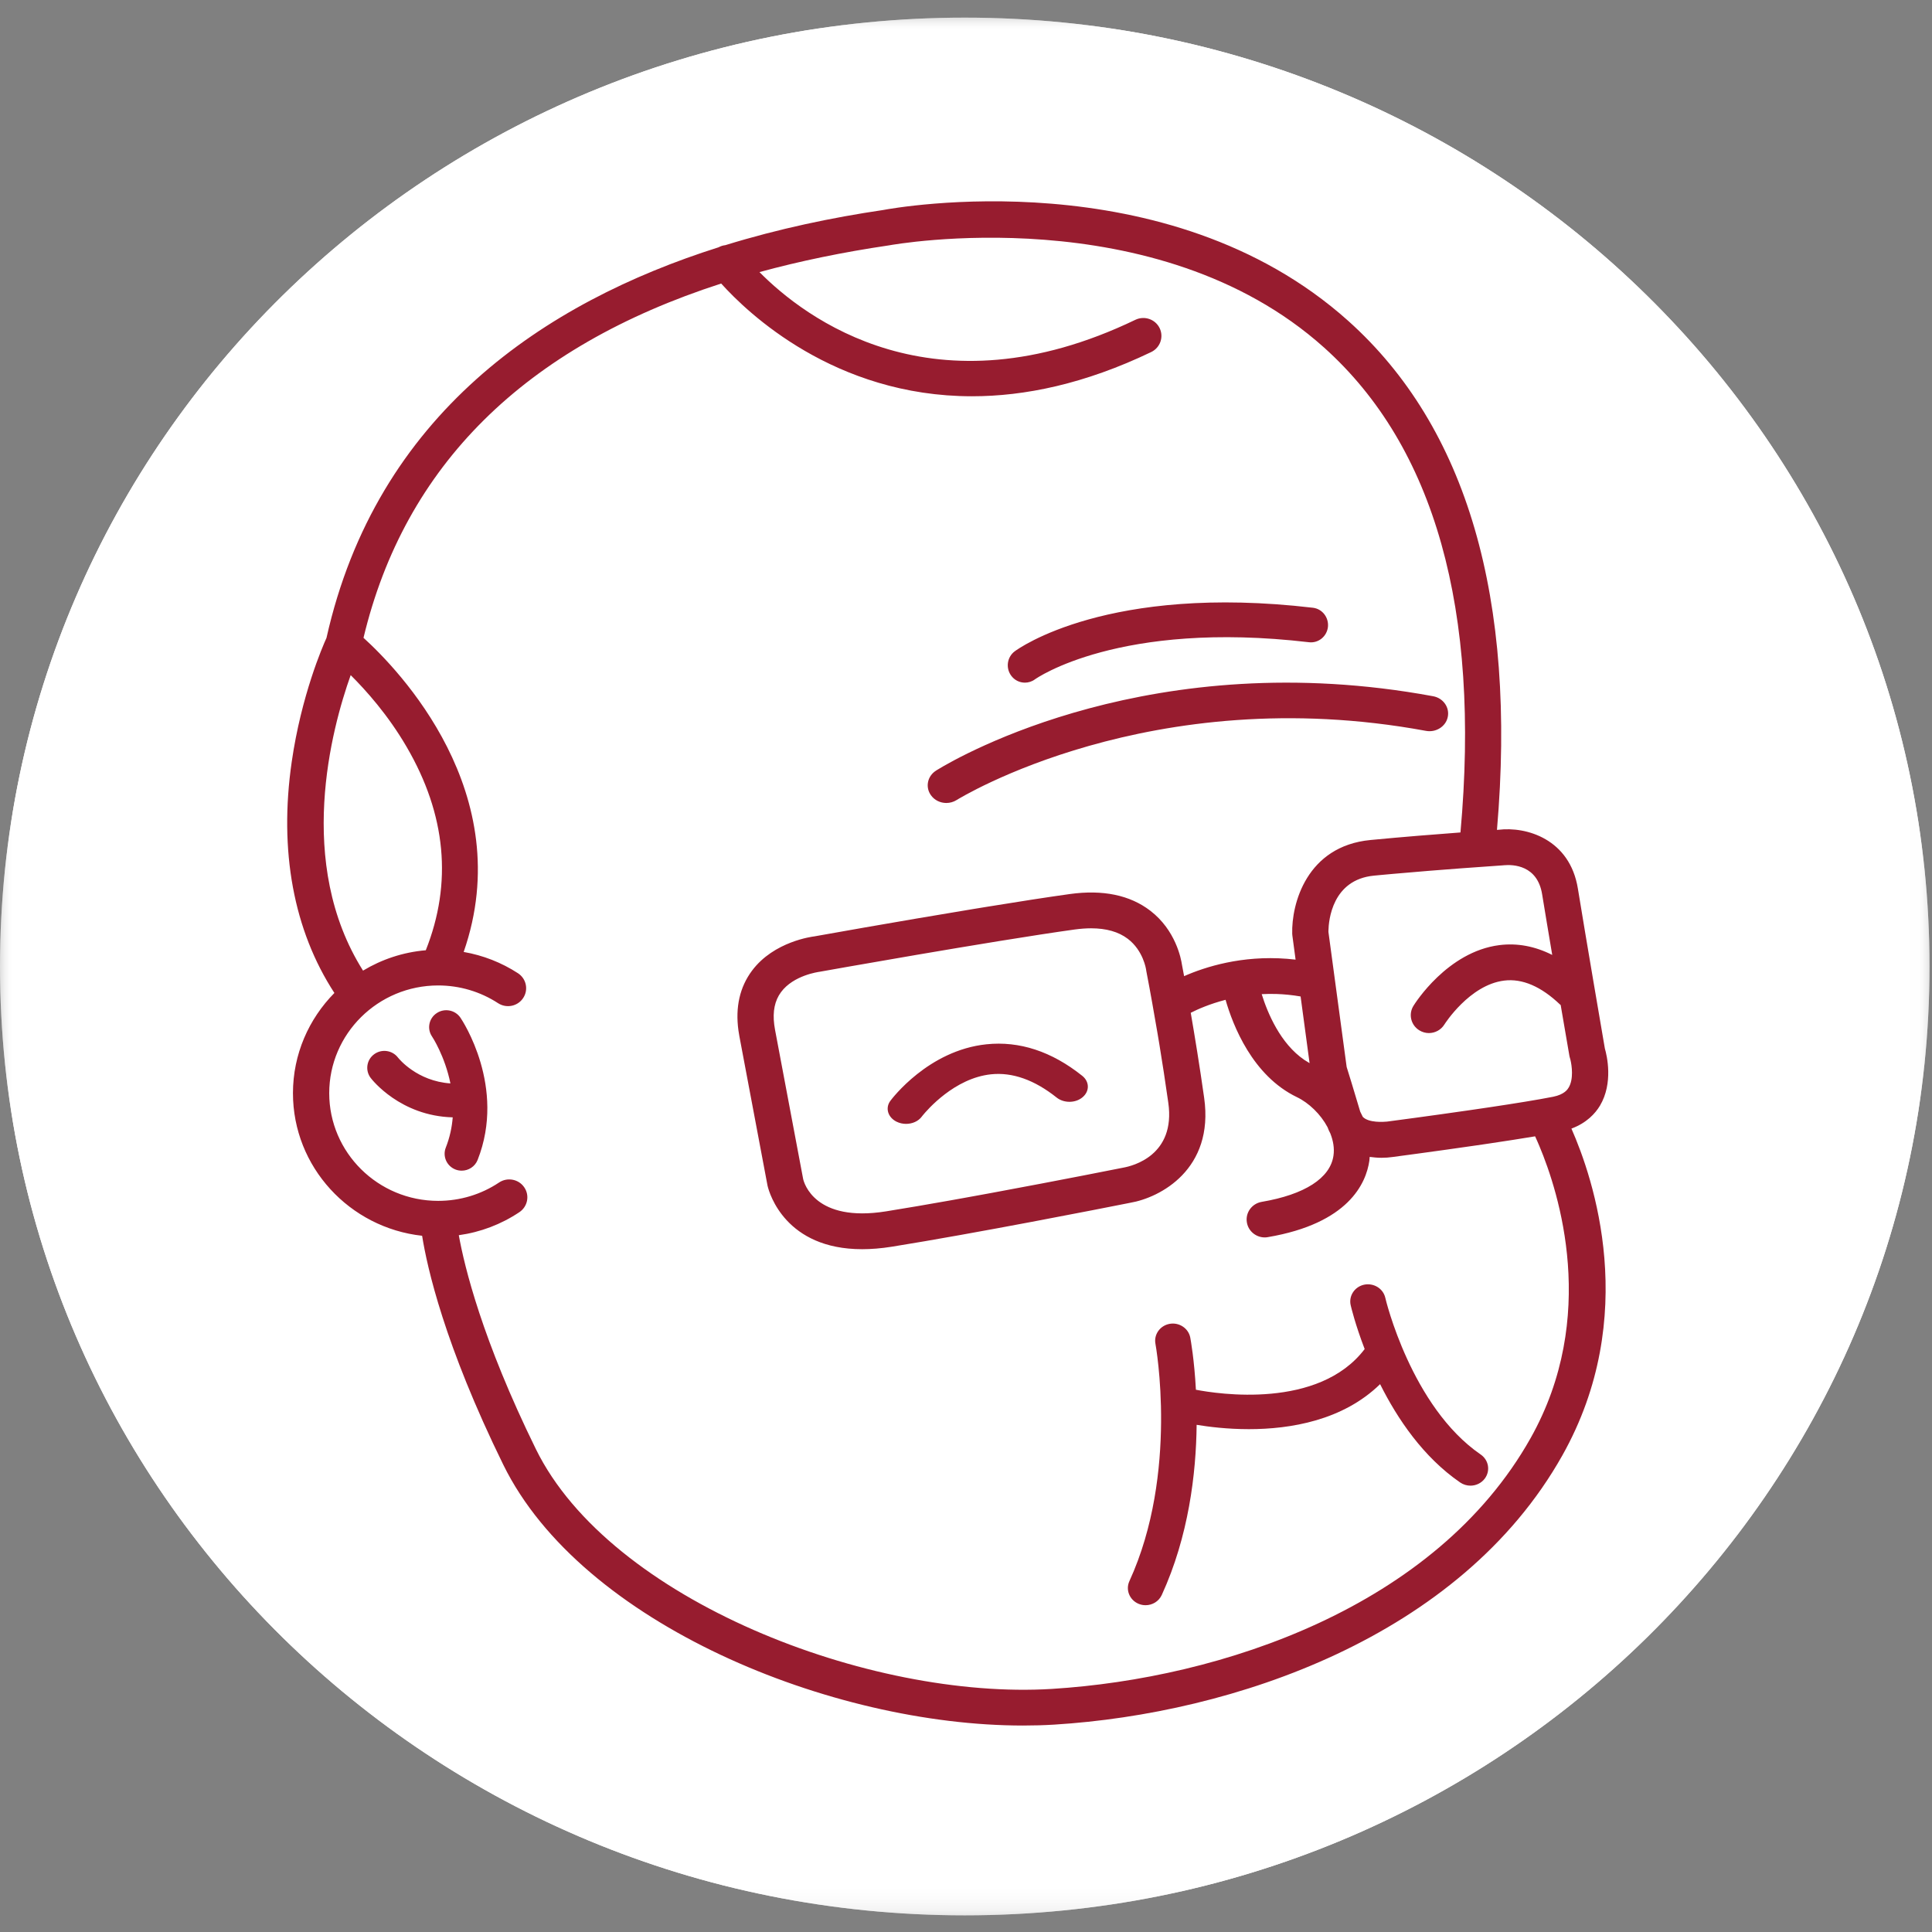 <?xml version="1.0" encoding="UTF-8"?>
<svg width="74px" height="74px" viewBox="0 0 74 74" version="1.1" xmlns="http://www.w3.org/2000/svg" xmlns:xlink="http://www.w3.org/1999/xlink">
    <rect x="0" y="0" width="74" height="74" fill="#808080" stroke="none"/>
    <title>Group 16</title>
    <defs>
        <polygon id="path-1" points="0 0.015 73.905 0.015 73.905 72.701 0 72.701"></polygon>
        <polygon id="path-3" points="0 0.015 73.905 0.015 73.905 72.701 0 72.701"></polygon>
    </defs>
    <g id="Symbols" stroke="none" stroke-width="1" fill="none" fill-rule="evenodd">
        <g id="Rectangle" transform="translate(-15, -14)">
            <g id="Group-16" transform="translate(15, 14)">
                <g id="Group-3" transform="translate(0, 0.661)">
                    <mask id="mask-2" fill="white">
                        <use xlink:href="#path-1"></use>
                    </mask>
                    <g id="Clip-2"></g>
                    <path d="M36.953,0.014 C16.544,0.014 -0,16.286 -0,36.358 C0.001,56.43 16.544,72.701 36.953,72.701 C57.36,72.701 73.905,56.43 73.905,36.358 C73.905,16.286 57.36,0.014 36.953,0.014 Z" id="Fill-1" fill="#FFFFFF" mask="url(#mask-2)"></path>
                </g>
                <g id="Group-3" transform="translate(0, 0.661)">
                    <mask id="mask-4" fill="white">
                        <use xlink:href="#path-3"></use>
                    </mask>
                    <g id="Clip-2"></g>
                    <path d="M36.953,0.014 C16.544,0.014 -0,16.286 -0,36.358 C0.001,56.43 16.544,72.701 36.953,72.701 C57.36,72.701 73.905,56.43 73.905,36.358 C73.905,16.286 57.36,0.014 36.953,0.014 Z" id="Fill-1" fill="#FFFFFF" mask="url(#mask-4)"></path>
                </g>
                <path d="M51.639,12.289 C56.186,16.361 58.099,22.922 57.337,31.786 C57.358,31.786 57.379,31.785 57.392,31.783 C58.456,31.649 60.13,32.133 60.437,34.038 C60.735,35.875 61.394,39.721 61.47,40.16 C61.548,40.428 61.799,41.48 61.282,42.35 C61.104,42.646 60.774,43.011 60.189,43.228 C61.025,45.119 62.836,50.419 59.839,55.75 C55.928,62.705 47.221,65.635 40.378,66.057 C39.986,66.081 39.587,66.092 39.182,66.092 C31.853,66.093 22.272,62.203 19.277,56.102 C17.022,51.51 16.359,48.535 16.168,47.333 C13.389,47.028 11.221,44.696 11.221,41.871 C11.221,40.379 11.829,39.025 12.808,38.033 C11.246,35.635 10.679,32.588 11.174,29.177 C11.54,26.643 12.36,24.752 12.505,24.435 C14.424,15.87 20.865,11.58 27.523,9.472 C27.606,9.427 27.693,9.4 27.783,9.39 C29.823,8.76 31.881,8.331 33.826,8.044 C34.237,7.967 44.688,6.062 51.639,12.289 Z M34.058,9.397 C32.289,9.657 30.634,10 29.089,10.422 C30.81,12.163 35.757,15.967 43.488,12.249 C43.833,12.084 44.247,12.224 44.416,12.566 C44.582,12.907 44.439,13.316 44.096,13.483 C41.54,14.71 39.245,15.178 37.231,15.178 C31.963,15.178 28.633,11.982 27.623,10.86 C20.092,13.29 15.501,17.835 13.923,24.43 C15.24,25.624 19.872,30.381 17.76,36.462 C18.501,36.591 19.207,36.866 19.841,37.278 C20.161,37.488 20.249,37.913 20.037,38.229 C19.827,38.546 19.397,38.632 19.077,38.424 C18.396,37.981 17.603,37.745 16.783,37.745 C14.481,37.745 12.61,39.596 12.61,41.871 C12.61,44.146 14.481,45.996 16.783,45.996 C17.619,45.996 18.428,45.752 19.116,45.292 C19.434,45.081 19.866,45.162 20.08,45.477 C20.295,45.791 20.21,46.216 19.893,46.429 C19.193,46.897 18.403,47.196 17.573,47.311 C17.789,48.512 18.463,51.305 20.525,55.503 C23.363,61.285 33.308,65.12 40.29,64.689 C46.767,64.288 54.987,61.555 58.625,55.084 C61.235,50.441 59.71,45.678 58.962,43.898 L58.875,43.695 C58.848,43.633 58.822,43.576 58.798,43.524 C58.261,43.614 57.648,43.708 57.031,43.8 L56.569,43.868 C54.955,44.103 53.439,44.302 53.33,44.317 C53.209,44.335 53.065,44.346 52.906,44.346 C52.768,44.346 52.615,44.332 52.462,44.312 C52.459,44.36 52.456,44.408 52.45,44.456 C52.325,45.324 51.652,46.86 48.561,47.385 C48.521,47.393 48.48,47.396 48.443,47.396 C48.111,47.396 47.816,47.16 47.759,46.826 C47.693,46.453 47.947,46.099 48.326,46.034 C49.975,45.754 50.952,45.124 51.075,44.263 C51.117,43.978 51.063,43.689 50.955,43.413 C50.913,43.342 50.88,43.259 50.849,43.176 C50.583,42.675 50.132,42.242 49.671,42.021 C47.974,41.203 47.223,39.276 46.942,38.295 C46.336,38.452 45.873,38.657 45.608,38.792 C45.762,39.683 45.948,40.819 46.122,42.05 C46.51,44.787 44.436,45.876 43.286,46.07 C43.284,46.07 43.272,46.072 43.25,46.077 L43.155,46.096 C42.292,46.268 37.339,47.244 34.158,47.752 C33.745,47.818 33.367,47.847 33.021,47.847 C30.091,47.847 29.472,45.713 29.405,45.44 L29.398,45.412 L28.321,39.696 L28.284,39.47 C28.161,38.577 28.335,37.807 28.803,37.18 C29.643,36.054 31.126,35.874 31.189,35.866 C31.205,35.862 34.309,35.307 37.289,34.816 L37.829,34.728 C38.993,34.538 40.107,34.365 40.976,34.244 C42.242,34.069 43.28,34.283 44.062,34.885 C45.033,35.632 45.239,36.725 45.271,36.947 C45.281,37 45.312,37.155 45.354,37.389 C46.168,37.03 47.569,36.588 49.296,36.724 L49.624,36.756 L49.501,35.837 C49.498,35.814 49.495,35.791 49.495,35.766 C49.462,34.626 50.045,32.408 52.493,32.174 C53.746,32.054 55.007,31.954 55.939,31.885 C56.709,23.364 54.954,17.113 50.715,13.312 C44.283,7.544 34.161,9.378 34.058,9.397 Z M53.059,49.704 C53.066,49.747 54.053,53.885 56.714,55.711 C57.02,55.922 57.091,56.33 56.875,56.627 C56.744,56.807 56.534,56.904 56.322,56.904 C56.185,56.904 56.048,56.864 55.929,56.783 C54.513,55.81 53.522,54.341 52.861,53.016 C51.435,54.408 49.425,54.74 47.836,54.74 C47.003,54.74 46.289,54.649 45.834,54.574 C45.814,56.443 45.528,58.843 44.498,61.092 C44.385,61.337 44.139,61.483 43.878,61.483 C43.787,61.483 43.693,61.465 43.604,61.427 C43.262,61.279 43.106,60.891 43.259,60.56 C45.155,56.419 44.265,51.519 44.256,51.47 C44.189,51.113 44.434,50.771 44.801,50.706 C45.165,50.641 45.522,50.877 45.59,51.233 C45.605,51.314 45.744,52.075 45.806,53.23 C46.635,53.391 50.505,53.992 52.27,51.672 C51.912,50.741 51.75,50.063 51.734,49.992 C51.653,49.637 51.883,49.287 52.247,49.207 C52.615,49.131 52.975,49.35 53.059,49.704 Z M41.791,35.556 C41.596,35.556 41.389,35.572 41.169,35.601 C37.99,36.043 31.458,37.209 31.393,37.221 C31.343,37.229 30.392,37.355 29.915,38.001 C29.676,38.325 29.59,38.735 29.655,39.248 L29.686,39.445 L30.762,45.156 C30.797,45.318 31.221,46.83 33.935,46.398 C34.687,46.278 35.539,46.131 36.413,45.976 L36.94,45.881 L37.468,45.785 L37.993,45.689 C40.609,45.206 42.995,44.73 43.032,44.722 C43.382,44.659 45.034,44.254 44.749,42.241 C44.637,41.444 44.518,40.686 44.408,40.011 L44.335,39.574 C44.26,39.128 44.189,38.727 44.128,38.388 L44.02,37.794 C43.973,37.543 43.939,37.362 43.92,37.267 L43.908,37.202 C43.907,37.196 43.906,37.193 43.906,37.192 C43.901,37.172 43.898,37.154 43.897,37.134 C43.897,37.134 43.795,36.41 43.195,35.957 C42.843,35.69 42.371,35.556 41.791,35.556 Z M17.638,38.983 C17.71,39.089 19.395,41.633 18.295,44.426 C18.195,44.682 17.947,44.839 17.685,44.839 C17.607,44.839 17.526,44.826 17.448,44.796 C17.111,44.666 16.944,44.291 17.074,43.958 C17.23,43.563 17.311,43.172 17.34,42.797 C15.333,42.745 14.247,41.353 14.197,41.286 C13.981,41.001 14.04,40.594 14.329,40.381 C14.618,40.167 15.027,40.225 15.243,40.507 C15.283,40.557 15.976,41.41 17.252,41.497 C17.04,40.448 16.556,39.711 16.547,39.699 C16.346,39.403 16.428,39 16.73,38.803 C17.028,38.605 17.436,38.683 17.638,38.983 Z M41.451,41.205 C41.732,41.428 41.74,41.794 41.467,42.025 C41.198,42.256 40.751,42.261 40.471,42.038 C39.622,41.362 38.776,41.062 37.959,41.148 C36.559,41.296 35.514,42.512 35.334,42.733 L35.307,42.768 C35.174,42.948 34.943,43.047 34.703,43.047 C34.578,43.047 34.453,43.019 34.337,42.962 C34.006,42.795 33.9,42.438 34.103,42.164 C34.162,42.086 35.557,40.232 37.781,39.999 C39.045,39.866 40.281,40.271 41.451,41.205 Z M57.602,33.141 L57.551,33.146 L57.461,33.152 C57.044,33.181 55.263,33.301 53.348,33.472 L52.867,33.516 L52.626,33.539 C51.027,33.693 50.89,35.252 50.882,35.654 L50.882,35.697 L51.58,40.868 C51.641,41.061 51.851,41.737 52.099,42.577 C52.133,42.643 52.166,42.709 52.197,42.777 C52.426,43.018 53.019,42.97 53.122,42.96 L53.154,42.956 C53.325,42.934 54.764,42.744 56.296,42.522 L57.065,42.409 C58,42.269 58.898,42.125 59.49,42.008 C59.924,41.92 60.044,41.723 60.083,41.657 C60.277,41.335 60.207,40.818 60.15,40.586 L60.119,40.476 L60.11,40.431 C60.11,40.431 59.981,39.689 59.81,38.685 L59.778,38.494 L59.759,38.481 C59.031,37.784 58.307,37.472 57.612,37.559 C56.284,37.723 55.331,39.227 55.322,39.242 C55.191,39.452 54.962,39.569 54.73,39.569 C54.607,39.569 54.482,39.536 54.368,39.467 C54.041,39.27 53.938,38.849 54.138,38.526 C54.189,38.443 55.437,36.451 57.431,36.2 C58.118,36.114 58.793,36.243 59.454,36.576 C59.307,35.712 59.169,34.869 59.067,34.253 C58.887,33.137 57.959,33.109 57.602,33.141 Z M48.607,38.069 L48.326,38.078 C48.55,38.799 49.039,39.97 49.957,40.595 L50.16,40.721 L49.816,38.167 C49.499,38.112 49.191,38.082 48.897,38.072 L48.607,38.069 Z M13.432,25.859 C12.702,27.905 11.307,33.061 13.905,37.177 C14.617,36.749 15.432,36.471 16.309,36.397 C17.332,33.822 17.089,31.202 15.574,28.606 C14.865,27.387 14.017,26.44 13.432,25.859 Z M35.922,29.473 C36.779,28.951 44.195,24.689 54.891,26.667 C55.277,26.737 55.529,27.093 55.453,27.46 C55.38,27.827 55,28.065 54.618,27.994 C44.079,26.047 36.717,30.596 36.643,30.642 C36.521,30.719 36.383,30.756 36.247,30.756 C36.016,30.756 35.792,30.651 35.654,30.455 C35.435,30.145 35.523,29.726 35.85,29.518 C35.854,29.515 35.859,29.511 35.866,29.507 Z M38.866,24.947 C39.008,24.841 42.442,22.358 50.286,23.278 C50.645,23.319 50.902,23.65 50.863,24.015 C50.82,24.379 50.498,24.642 50.136,24.599 C42.857,23.745 39.671,25.997 39.64,26.021 C39.523,26.107 39.39,26.147 39.256,26.147 C39.053,26.147 38.854,26.053 38.726,25.873 C38.514,25.578 38.576,25.164 38.866,24.947 Z" id="Combined-Shape" fill="#971C2F"></path>
            </g>
        </g>
    </g>
</svg>